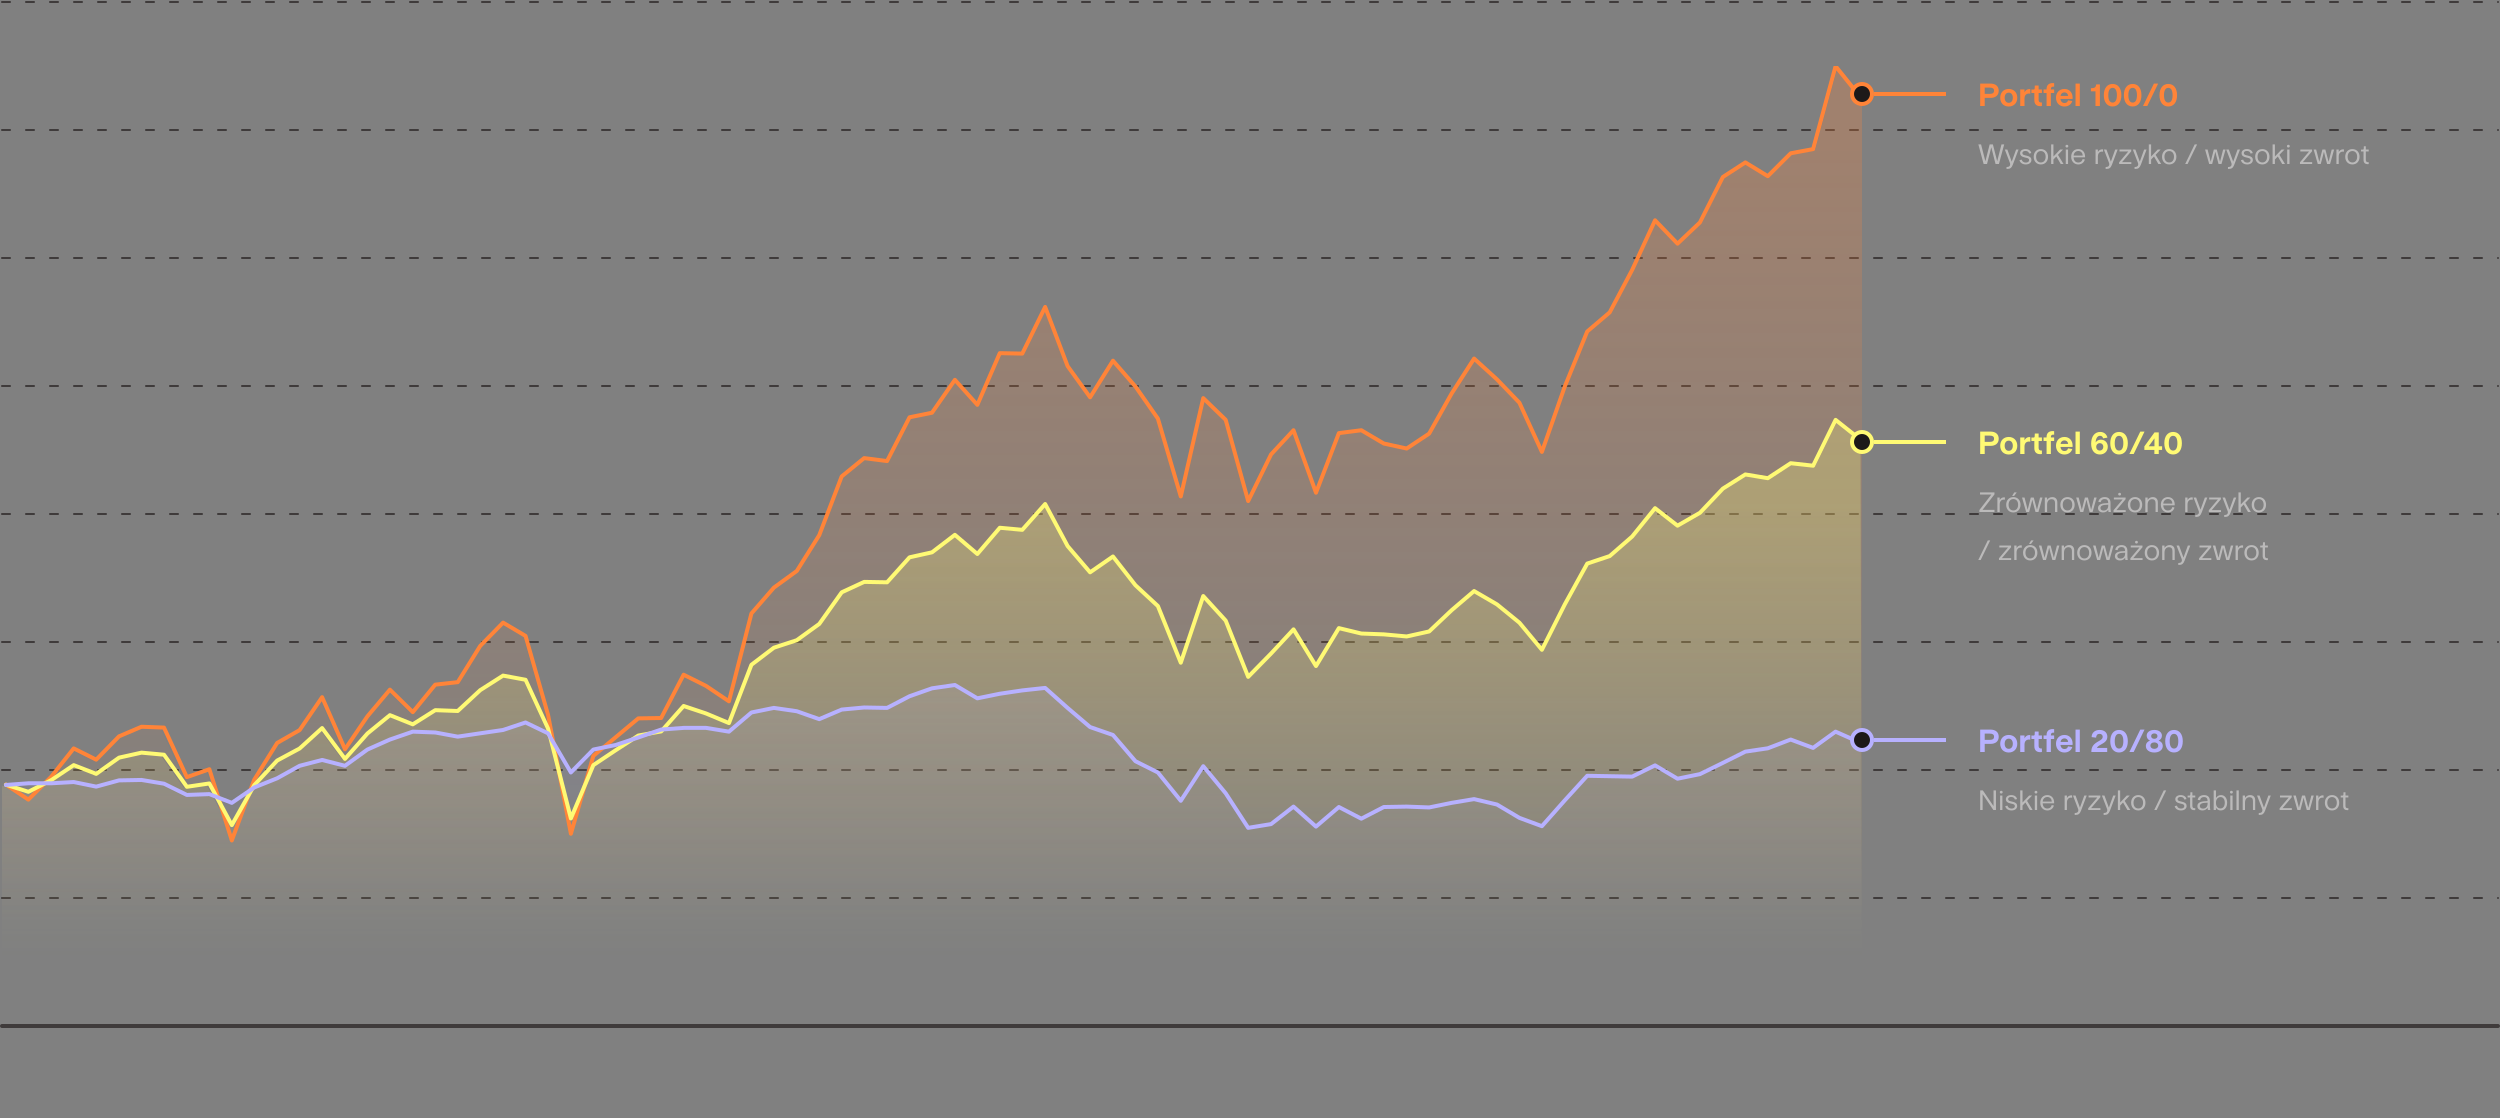 <svg width="1250" height="559" viewBox="0 0 1250 559" fill="none" xmlns="http://www.w3.org/2000/svg">
<rect x="0" y="0" width="1250" height="559" fill="#808080" stroke="none"/>
<path d="M1 1H1249" stroke="#3F3B3B" stroke-linecap="round" stroke-dasharray="4 8"/>
<path d="M1 65H1249" stroke="#3F3B3B" stroke-linecap="round" stroke-dasharray="4 8"/>
<path d="M1 129H1249" stroke="#3F3B3B" stroke-linecap="round" stroke-dasharray="4 8"/>
<path d="M1 193H1249" stroke="#3F3B3B" stroke-linecap="round" stroke-dasharray="4 8"/>
<path d="M1 257H1249" stroke="#3F3B3B" stroke-linecap="round" stroke-dasharray="4 8"/>
<path d="M1 321H1249" stroke="#3F3B3B" stroke-linecap="round" stroke-dasharray="4 8"/>
<path d="M1 385H1249" stroke="#3F3B3B" stroke-linecap="round" stroke-dasharray="4 8"/>
<path d="M1 449H1249" stroke="#3F3B3B" stroke-linecap="round" stroke-dasharray="4 8"/>
<path d="M1 513H1249" stroke="#3F3B3B" stroke-width="2" stroke-linecap="round"/>
<g clip-path="url(#clip0_2681_14869)">
<path d="M931 48.828V504.801H1C1 504.801 1.209 393.256 1 393.064L12.271 400.579L23.751 389.099L35.022 374.906L46.293 380.541L57.773 368.853L69.044 364.052L80.315 364.469L91.794 389.307L103.066 385.342L114.337 421.033L125.608 390.56L137.087 372.192L148.358 365.722L159.629 349.233L171.109 375.323L182.38 358.834L193.651 345.476L205.131 356.747L216.402 342.971L227.673 341.719L238.944 323.56L250.424 311.871L261.695 318.55L272.966 357.999L284.446 417.694L295.717 378.663L306.988 369.27L318.259 359.878L329.739 359.669L341.01 337.962L352.281 343.597L363.761 351.32L375.032 307.279L386.303 294.339L397.782 285.99L409.053 268.039L420.324 238.609L431.596 229.426L443.075 230.887L454.346 208.971L465.617 206.675L477.097 190.186L488.368 202.709L499.639 176.827L510.91 177.036L522.39 153.659L533.661 183.298L544.932 198.952L556.412 180.584L567.683 193.525L578.954 209.597L590.434 248.628L601.705 199.37L612.976 210.223L624.247 250.924L635.727 227.547L646.998 215.441L658.269 246.75L669.748 216.902L681.019 215.441L692.291 222.12L703.77 224.625L715.041 217.111L726.312 197.074L737.583 179.541L749.063 189.977L760.334 201.665L771.605 226.295L783.085 193.525L794.356 165.974L805.627 156.373L816.898 135.083L828.378 110.245L839.649 121.933L850.92 111.288L862.4 88.538L873.671 81.232L884.942 88.12L896.422 76.64L907.693 74.553L918.964 33.017L930.235 47.002" fill="url(#paint0_linear_2681_14869)"/>
<path d="M1 392.76L12.288 396.308L23.768 390.464L35.039 382.95L46.31 387.333L57.79 379.193L69.061 376.688L80.332 377.732L91.812 393.804L103.083 392.134L114.354 413.006L125.625 392.969L137.105 380.654L148.376 374.601L159.647 364.374L171.127 379.819L182.398 367.087L193.669 357.903L205.148 362.495L216.42 355.399L227.691 355.816L238.962 345.38L250.441 338.075L261.712 340.162L272.983 364.582L284.463 409.667L295.734 382.95L307.005 375.436L318.276 368.131L329.756 366.043L341.027 353.311L352.298 357.068L363.778 361.869L375.049 332.648L386.32 324.09L397.8 320.333L409.071 312.193L420.342 296.33L431.613 291.112L443.093 291.321L454.364 278.797L465.635 276.293L477.115 267.526L488.386 277.127L499.657 263.978L510.928 265.022L522.407 252.081L533.678 273.162L544.95 286.311L556.429 278.38L567.7 292.782L578.971 303.218L590.451 331.604L601.722 298.209L612.993 310.523L624.264 338.701L635.744 327.012L647.015 314.906L658.286 333.274L669.766 314.28L681.037 316.994L692.308 317.411L703.788 318.455L715.059 315.95L726.33 305.305L737.601 295.704L749.081 302.383L760.352 311.567L771.623 325.134L783.102 302.383L794.373 281.928L805.644 278.171L816.916 268.361L828.395 254.168L839.666 262.934L850.937 256.464L862.417 244.358L873.688 237.261L884.959 239.14L896.439 231.626L907.71 232.878L918.981 209.919L930.252 218.894L931 504.444H1V392.708" fill="url(#paint1_linear_2681_14869)"/>
<path d="M1 393.204L12.271 392.369H23.751L35.022 391.743L46.293 394.039L57.773 390.908L69.044 390.699L80.315 392.577L91.794 398.213L103.066 397.796L114.337 402.179L125.608 394.456L137.087 389.864L148.358 383.602L159.629 380.68L171.109 383.602L182.38 375.462L193.651 370.453L205.131 366.487L216.402 366.905L227.673 368.992L238.944 367.322L250.424 365.652L261.695 361.895L272.966 367.322L284.446 386.942L295.717 375.462L306.988 373.166L318.259 369.409L329.739 365.443L341.01 364.609H352.281L363.761 366.487L375.032 356.886L386.303 354.59L397.782 356.26L409.053 360.225L420.324 355.425L431.596 354.381L443.075 354.59L454.346 348.746L465.617 344.78L477.097 343.11L488.368 349.789L499.639 347.493L510.91 345.824L522.39 344.571L533.661 354.59L544.932 364.191L556.412 368.157L567.683 381.306L578.954 386.942L590.434 401.135L601.705 383.811L612.976 397.378L624.247 414.702L635.727 412.824L646.998 404.057L658.269 414.076L669.748 404.266L681.019 410.11L692.291 404.266L703.77 404.057L715.041 404.475L726.312 402.179L737.583 400.3L749.063 403.014L760.334 409.693L771.605 413.867L783.085 400.926L794.356 388.612L805.627 388.82L816.898 389.029L828.378 383.394L839.649 390.073L850.92 387.777L862.4 382.141L873.671 376.506L884.942 374.836L896.422 370.453L907.693 374.627L918.964 366.487L930.235 371.496L931 504.783H1V393.204Z" fill="url(#paint2_linear_2681_14869)"/>
<path d="M2.941 392.302L14.174 399.815L25.632 388.345L36.848 374.203L48.098 379.825L59.522 368.164L70.754 363.375L82.004 363.792L93.428 388.571L104.678 384.615L115.911 420.221L127.126 389.82L138.567 371.479L149.817 365.041L161.05 348.591L172.491 374.62L183.706 358.17L194.956 344.826L206.397 356.07L217.613 342.327L228.863 341.078L240.096 322.979L251.537 311.318L262.769 317.964L274.002 357.337L285.443 416.872L296.676 377.934L307.891 368.581L319.141 359.193L330.565 359.002L341.798 337.347L353.048 342.969L364.471 350.656L375.721 306.72L386.937 293.81L398.395 285.481L409.628 267.573L420.843 238.213L432.076 229.051L443.534 230.526L454.767 208.645L465.983 206.371L477.441 189.921L488.674 202.415L499.889 176.577L511.139 176.803L522.58 153.481L533.795 183.033L545.046 198.65L556.486 180.343L567.719 193.253L578.935 209.287L590.393 248.208L601.626 199.066L612.841 209.911L624.091 250.516L635.532 227.194L646.748 215.117L657.998 246.351L669.438 216.557L680.654 215.117L691.904 221.763L703.345 224.262L714.578 216.783L725.793 196.793L737.043 179.284L748.484 189.696L759.7 201.357L770.95 225.945L782.391 193.253L793.606 165.75L804.856 156.171L816.089 134.932L827.53 110.153L838.763 121.831L849.978 111.194L861.436 88.497L872.669 81.209L883.902 88.081L895.343 76.645L906.558 74.546L917.791 33.108L929.024 47.077" stroke="#FF8438" stroke-width="2" stroke-linecap="round" stroke-linejoin="round"/>
<path d="M2.959 392.354L14.191 395.894L25.632 390.063L36.865 382.567L48.098 386.94L59.539 378.819L70.772 376.32L82.004 377.361L93.445 393.395L104.678 391.729L115.911 412.552L127.144 392.562L138.584 380.276L149.817 374.238L161.05 364.035L172.491 379.444L183.724 366.742L194.957 357.58L206.397 362.161L217.63 355.081L228.863 355.497L240.096 345.086L251.537 337.798L262.769 339.88L274.002 364.243L285.443 409.22L296.676 382.567L307.909 375.071L319.141 367.783L330.582 365.701L341.815 352.999L353.048 356.747L364.489 361.536L375.721 332.384L386.954 323.847L398.395 320.099L409.628 311.978L420.861 296.152L432.093 290.947L443.534 291.155L454.767 278.661L466 276.163L477.441 267.417L488.674 276.995L499.906 263.877L511.139 264.918L522.58 252.008L533.813 273.039L545.046 286.157L556.486 278.245L567.719 292.613L578.952 303.024L590.393 331.343L601.626 298.026L612.858 310.312L624.091 338.423L635.532 326.762L646.765 314.685L657.998 333.009L669.438 314.06L680.671 316.767L691.904 317.183L703.345 318.225L714.578 315.726L725.811 305.106L737.043 295.528L748.484 302.191L759.717 311.353L770.95 324.888L782.391 302.191L793.623 281.785L804.856 278.037L816.089 268.25L827.53 254.09L838.763 262.836L849.995 256.381L861.436 244.304L872.669 237.224L883.902 239.098L895.343 231.602L906.575 232.851L917.808 209.946L929.041 218.9" stroke="#FFFA74" stroke-width="2" stroke-linecap="round" stroke-linejoin="round"/>
<path d="M2.959 392.475L14.174 391.642H25.632L36.848 391.018L48.098 393.308L59.522 390.185L70.754 389.976L82.004 391.851L93.428 397.473L104.678 397.056L115.911 401.429L127.126 393.725L138.567 389.144L149.817 382.897L161.05 379.982L172.491 382.897L183.706 374.776L194.956 369.778L206.397 365.822L217.613 366.238L228.863 368.321L240.096 366.655L251.537 364.989L262.769 361.241L274.002 366.655L285.443 386.228L296.676 374.776L307.891 372.485L319.141 368.737L330.582 364.781L341.798 363.948H353.048L364.471 365.822L375.721 356.244L386.937 353.953L398.395 355.619L409.628 359.575L420.843 354.786L432.076 353.745L443.534 353.953L454.767 348.123L465.983 344.166L477.441 342.5L488.674 349.164L499.889 346.873L511.139 345.207L522.58 343.958L533.795 353.953L545.046 363.532L556.486 367.488L567.719 380.606L578.935 386.228L590.393 400.388L601.626 383.105L612.841 396.64L624.091 413.923L635.532 412.049L646.747 403.303L657.998 413.298L669.438 403.511L680.654 409.342L691.904 403.511L703.345 403.303L714.578 403.72L725.811 401.429L737.043 399.555L748.484 402.262L759.7 408.925L770.95 413.09L782.391 400.18L793.606 387.894L804.856 388.102L816.089 388.311L827.53 382.688L838.763 389.352L849.978 387.061L861.436 381.439L872.669 375.817L883.902 374.151L895.343 369.778L906.558 373.943L917.791 365.822L929.024 370.819" stroke="#B7B1FF" stroke-width="2" stroke-linecap="round" stroke-linejoin="round"/>
</g>
<circle cx="931" cy="370" r="5" fill="#1D1919" stroke="#B7B1FF" stroke-width="2"/>
<path d="M937 370H973" stroke="#B7B1FF" stroke-width="2"/>
<path d="M990.085 376V364.796H995.237C997.764 364.796 999.362 366.08 999.362 368.364C999.362 370.662 997.764 371.946 995.237 371.946H992.354V376H990.085ZM992.354 369.948H994.666C996.293 369.948 997.021 369.506 997.021 368.364C997.021 367.222 996.293 366.794 994.666 366.794H992.354V369.948ZM1004.37 376.257C1001.83 376.257 1000.11 374.501 1000.11 371.875C1000.11 369.249 1001.83 367.479 1004.37 367.479C1006.91 367.479 1008.64 369.249 1008.64 371.875C1008.64 374.501 1006.91 376.257 1004.37 376.257ZM1004.37 374.416C1005.62 374.416 1006.41 373.417 1006.41 371.875C1006.41 370.319 1005.62 369.32 1004.37 369.32C1003.13 369.32 1002.33 370.319 1002.33 371.875C1002.33 373.417 1003.13 374.416 1004.37 374.416ZM1010.11 376V367.736H1012.25V369.192C1012.74 368.164 1013.55 367.522 1014.64 367.522C1014.81 367.522 1015 367.536 1015.14 367.565V369.834C1014.97 369.806 1014.74 369.777 1014.45 369.777C1013.25 369.777 1012.25 370.533 1012.25 372.289V376H1010.11ZM1020.11 376.086C1018.23 376.086 1017.17 375.058 1017.17 373.117V369.506H1015.7V367.779H1016.71C1017.16 367.779 1017.3 367.593 1017.33 367.165L1017.4 365.781H1019.31V367.736H1020.95V369.506H1019.31V372.988C1019.31 373.859 1019.77 374.259 1020.6 374.259C1020.72 374.259 1020.85 374.244 1020.95 374.216V376.014C1020.71 376.057 1020.41 376.086 1020.11 376.086ZM1023.29 367.436C1023.29 365.552 1024.42 364.539 1026.36 364.539C1026.59 364.539 1026.85 364.553 1027.07 364.582V366.351C1026.92 366.337 1026.77 366.323 1026.62 366.323C1025.85 366.323 1025.43 366.694 1025.43 367.55V367.736H1027.07V369.506H1025.43V376H1023.29V369.506H1021.78V367.736H1023.29V367.436ZM1032.22 376.257C1029.72 376.257 1028 374.459 1028 371.861C1028 369.263 1029.71 367.479 1032.22 367.479C1034.71 367.479 1036.3 369.249 1036.3 371.847L1036.28 372.475H1030.22C1030.35 373.745 1031.11 374.516 1032.25 374.516C1033.19 374.516 1033.83 374.016 1034.02 373.174L1036.13 373.517C1035.7 375.144 1034.18 376.257 1032.22 376.257ZM1034.08 370.976C1033.99 369.905 1033.28 369.192 1032.21 369.192C1031.12 369.192 1030.39 369.905 1030.28 370.976H1034.08ZM1037.77 376V364.796H1039.91V376H1037.77ZM1045.67 376C1045.67 373.36 1046.71 372.061 1049.22 370.662C1050.73 369.834 1051.36 369.335 1051.36 368.393C1051.36 367.508 1050.69 366.922 1049.76 366.922C1048.72 366.922 1048.06 367.636 1048.06 368.835L1045.81 368.55C1045.82 366.394 1047.41 364.967 1049.8 364.967C1052.16 364.967 1053.66 366.28 1053.66 368.364C1053.66 370.134 1052.62 371.176 1050.36 372.346C1049.28 372.903 1048.68 373.402 1048.45 373.973H1053.6V376H1045.67ZM1059.52 376.243C1056.81 376.243 1055.13 374.102 1055.13 370.605C1055.13 367.108 1056.81 364.967 1059.52 364.967C1062.24 364.967 1063.91 367.108 1063.91 370.605C1063.91 374.102 1062.24 376.243 1059.52 376.243ZM1059.52 374.287C1060.92 374.287 1061.67 372.988 1061.67 370.605C1061.67 368.221 1060.92 366.922 1059.52 366.922C1058.11 366.922 1057.37 368.221 1057.37 370.605C1057.37 372.988 1058.11 374.287 1059.52 374.287ZM1070.14 364.796H1072.26L1066.84 376H1064.7L1070.14 364.796ZM1077.15 376.257C1074.64 376.257 1072.93 374.93 1072.93 373.017C1072.93 371.69 1073.74 370.719 1075 370.319C1073.93 369.791 1073.34 368.906 1073.34 367.836C1073.34 366.123 1074.88 364.967 1077.15 364.967C1079.42 364.967 1080.96 366.123 1080.96 367.836C1080.96 368.906 1080.38 369.791 1079.31 370.319C1080.56 370.719 1081.38 371.69 1081.38 373.017C1081.38 374.93 1079.66 376.257 1077.15 376.257ZM1077.15 374.43C1078.34 374.43 1079.11 373.759 1079.11 372.789C1079.11 371.832 1078.34 371.204 1077.15 371.204C1075.97 371.204 1075.2 371.832 1075.2 372.789C1075.2 373.759 1075.97 374.43 1077.15 374.43ZM1077.15 369.406C1078.11 369.406 1078.74 368.849 1078.74 368.064C1078.74 367.265 1078.11 366.723 1077.15 366.723C1076.19 366.723 1075.57 367.265 1075.57 368.064C1075.57 368.849 1076.19 369.406 1077.15 369.406ZM1087.01 376.243C1084.3 376.243 1082.61 374.102 1082.61 370.605C1082.61 367.108 1084.3 364.967 1087.01 364.967C1089.72 364.967 1091.39 367.108 1091.39 370.605C1091.39 374.102 1089.72 376.243 1087.01 376.243ZM1087.01 374.287C1088.41 374.287 1089.15 372.988 1089.15 370.605C1089.15 368.221 1088.41 366.922 1087.01 366.922C1085.6 366.922 1084.85 368.221 1084.85 370.605C1084.85 372.988 1085.6 374.287 1087.01 374.287Z" fill="#B7B1FF"/>
<path d="M990.099 395.196H991.423L996.768 403.064V395.196H997.979V405H996.681L991.31 397.045V405H990.099V395.196ZM1000.05 405V397.769H1001.2V405H1000.05ZM1000.62 396.77C1000.21 396.77 999.913 396.52 999.913 396.095C999.913 395.646 1000.21 395.396 1000.62 395.396C1001.04 395.396 1001.32 395.646 1001.32 396.095C1001.32 396.52 1001.04 396.77 1000.62 396.77ZM1005.78 405.225C1004.12 405.225 1002.88 404.351 1002.62 403.064L1003.74 402.814C1003.92 403.701 1004.73 404.301 1005.78 404.301C1006.78 404.301 1007.44 403.801 1007.44 403.089C1007.44 402.502 1007.13 402.153 1006.13 401.928L1005.08 401.678C1003.65 401.366 1002.92 400.654 1002.92 399.63C1002.92 398.381 1003.99 397.544 1005.6 397.544C1007.19 397.544 1008.31 398.343 1008.51 399.567L1007.4 399.755C1007.28 398.943 1006.59 398.468 1005.59 398.468C1004.65 398.468 1004.07 398.893 1004.07 399.53C1004.07 400.079 1004.43 400.442 1005.29 400.629L1006.38 400.891C1007.91 401.228 1008.59 401.928 1008.59 403.002C1008.59 404.313 1007.46 405.225 1005.78 405.225ZM1010.11 395.196H1011.26V401.266L1014.57 397.769H1016.05L1013.51 400.417L1016.31 405H1014.9L1012.71 401.241L1011.26 402.764V405H1010.11V395.196ZM1017.41 405V397.769H1018.56V405H1017.41ZM1017.99 396.77C1017.58 396.77 1017.28 396.52 1017.28 396.095C1017.28 395.646 1017.58 395.396 1017.99 395.396C1018.4 395.396 1018.69 395.646 1018.69 396.095C1018.69 396.52 1018.4 396.77 1017.99 396.77ZM1023.69 405.225C1021.6 405.225 1020.13 403.639 1020.13 401.366C1020.13 399.118 1021.57 397.544 1023.66 397.544C1025.74 397.544 1027.07 399.055 1027.07 401.353L1027.06 401.653H1021.33C1021.4 403.264 1022.29 404.263 1023.69 404.263C1024.84 404.263 1025.61 403.626 1025.84 402.552L1026.94 402.715C1026.62 404.226 1025.35 405.225 1023.69 405.225ZM1025.87 400.791C1025.85 399.455 1024.99 398.493 1023.68 398.493C1022.37 398.493 1021.44 399.455 1021.34 400.791H1025.87ZM1032.32 405V397.769H1033.46V399.043C1033.91 398.181 1034.68 397.669 1035.64 397.669C1035.78 397.669 1035.94 397.682 1036.06 397.707V398.855C1035.89 398.831 1035.7 398.806 1035.49 398.806C1034.3 398.806 1033.46 399.68 1033.46 401.253V405H1032.32ZM1037.35 407.46V406.486H1037.65C1038.58 406.486 1039.18 406.037 1039.18 405.137C1039.18 404.813 1039.1 404.575 1038.95 404.201L1036.49 397.769H1037.77L1039.95 403.789H1039.98L1042.15 397.769H1043.36L1040.51 405.325C1039.92 406.898 1039.22 407.46 1037.79 407.46H1037.35ZM1044.11 404.138L1048.68 398.718H1044.29V397.769H1050.16V398.618L1045.57 404.051H1050.21V405H1044.11V404.138ZM1051.82 407.46V406.486H1052.12C1053.04 406.486 1053.64 406.037 1053.64 405.137C1053.64 404.813 1053.57 404.575 1053.42 404.201L1050.96 397.769H1052.23L1054.42 403.789H1054.44L1056.62 397.769H1057.83L1054.98 405.325C1054.38 406.898 1053.68 407.46 1052.26 407.46H1051.82ZM1058.94 395.196H1060.08V401.266L1063.39 397.769H1064.87L1062.33 400.417L1065.13 405H1063.72L1061.53 401.241L1060.08 402.764V405H1058.94V395.196ZM1069.15 405.225C1067.02 405.225 1065.56 403.676 1065.56 401.378C1065.56 399.093 1067.02 397.544 1069.15 397.544C1071.27 397.544 1072.73 399.093 1072.73 401.378C1072.73 403.676 1071.27 405.225 1069.15 405.225ZM1069.15 404.238C1070.59 404.238 1071.53 403.127 1071.53 401.378C1071.53 399.642 1070.59 398.531 1069.15 398.531C1067.7 398.531 1066.76 399.642 1066.76 401.378C1066.76 403.127 1067.7 404.238 1069.15 404.238ZM1081.89 395.196H1083.09L1078.33 405H1077.13L1081.89 395.196ZM1090.5 405.225C1088.84 405.225 1087.6 404.351 1087.34 403.064L1088.47 402.814C1088.64 403.701 1089.45 404.301 1090.5 404.301C1091.5 404.301 1092.16 403.801 1092.16 403.089C1092.16 402.502 1091.85 402.153 1090.85 401.928L1089.8 401.678C1088.38 401.366 1087.64 400.654 1087.64 399.63C1087.64 398.381 1088.72 397.544 1090.33 397.544C1091.91 397.544 1093.04 398.343 1093.24 399.567L1092.12 399.755C1092 398.943 1091.31 398.468 1090.31 398.468C1089.38 398.468 1088.79 398.893 1088.79 399.53C1088.79 400.079 1089.15 400.442 1090.01 400.629L1091.1 400.891C1092.64 401.228 1093.31 401.928 1093.31 403.002C1093.31 404.313 1092.19 405.225 1090.5 405.225ZM1097.07 405.087C1095.84 405.087 1095.05 404.363 1095.05 402.989V398.718H1093.8V397.794H1094.68C1095.01 397.794 1095.13 397.657 1095.16 397.332L1095.19 396.145H1096.19V397.769H1097.63V398.718H1096.19V402.952C1096.19 403.739 1096.59 404.101 1097.28 404.101C1097.39 404.101 1097.52 404.088 1097.63 404.063V405.025C1097.49 405.062 1097.27 405.087 1097.07 405.087ZM1101.23 405.225C1099.7 405.225 1098.69 404.351 1098.69 403.064C1098.69 402.14 1099.15 401.441 1100.2 401.029C1101.03 400.704 1102.26 400.566 1103.8 400.529C1103.8 399.168 1103.2 398.518 1102.01 398.518C1100.9 398.518 1100.19 399.093 1100.03 400.104L1098.85 399.917C1099.14 398.406 1100.31 397.544 1102.05 397.544C1103.92 397.544 1104.95 398.593 1104.95 400.479V403.014C1104.95 403.539 1105.01 404.338 1105.14 405H1103.94C1103.89 404.75 1103.85 404.488 1103.8 403.876C1103.31 404.7 1102.4 405.225 1101.23 405.225ZM1101.5 404.301C1102.87 404.301 1103.8 403.339 1103.8 401.803V401.341C1102.5 401.378 1101.53 401.441 1100.9 401.703C1100.23 401.978 1099.9 402.44 1099.9 403.027C1099.9 403.801 1100.51 404.301 1101.5 404.301ZM1110.39 405.225C1109.33 405.225 1108.48 404.738 1107.97 403.851V405H1106.84V395.196H1107.99V398.98C1108.55 398.069 1109.46 397.544 1110.53 397.544C1112.35 397.544 1113.57 399.08 1113.57 401.353C1113.57 403.676 1112.3 405.225 1110.39 405.225ZM1110.23 404.238C1111.54 404.238 1112.39 403.127 1112.39 401.366C1112.39 399.617 1111.56 398.531 1110.29 398.531C1108.99 398.531 1107.99 399.617 1107.99 401.141V401.616C1107.99 403.177 1108.93 404.238 1110.23 404.238ZM1115.14 405V397.769H1116.29V405H1115.14ZM1115.71 396.77C1115.3 396.77 1115 396.52 1115 396.095C1115 395.646 1115.3 395.396 1115.71 395.396C1116.13 395.396 1116.41 395.646 1116.41 396.095C1116.41 396.52 1116.13 396.77 1115.71 396.77ZM1118.24 405V395.196H1119.39V405H1118.24ZM1126.47 400.492C1126.47 399.255 1125.86 398.593 1124.74 398.593C1123.36 398.593 1122.5 399.642 1122.5 401.341V405H1121.35V397.769H1122.5V398.968C1123.05 398.069 1123.96 397.544 1125.09 397.544C1126.67 397.544 1127.6 398.518 1127.6 400.179V405H1126.47V400.492ZM1129.38 407.46V406.486H1129.68C1130.6 406.486 1131.2 406.037 1131.2 405.137C1131.2 404.813 1131.13 404.575 1130.98 404.201L1128.52 397.769H1129.79L1131.98 403.789H1132L1134.18 397.769H1135.39L1132.54 405.325C1131.94 406.898 1131.24 407.46 1129.82 407.46H1129.38ZM1139.81 404.138L1144.39 398.718H1139.99V397.769H1145.86V398.618L1141.28 404.051H1145.91V405H1139.81V404.138ZM1148.71 405L1146.66 397.769H1147.91L1148.66 400.679C1148.98 401.915 1149.16 402.627 1149.46 403.864H1149.48C1149.78 402.64 1149.96 401.915 1150.28 400.679L1151.03 397.769H1152.51L1153.28 400.679C1153.62 401.915 1153.8 402.627 1154.12 403.864H1154.14C1154.44 402.64 1154.62 401.915 1154.94 400.679L1155.68 397.769H1156.89L1154.85 405H1153.39L1152.36 401.153C1152.12 400.254 1152.02 399.78 1151.81 398.893H1151.78C1151.57 399.767 1151.46 400.267 1151.22 401.153L1150.2 405H1148.71ZM1158.04 405V397.769H1159.19V399.043C1159.64 398.181 1160.4 397.669 1161.36 397.669C1161.5 397.669 1161.66 397.682 1161.79 397.707V398.855C1161.61 398.831 1161.43 398.806 1161.21 398.806C1160.03 398.806 1159.19 399.68 1159.19 401.253V405H1158.04ZM1166.02 405.225C1163.9 405.225 1162.44 403.676 1162.44 401.378C1162.44 399.093 1163.9 397.544 1166.02 397.544C1168.15 397.544 1169.61 399.093 1169.61 401.378C1169.61 403.676 1168.15 405.225 1166.02 405.225ZM1166.02 404.238C1167.47 404.238 1168.41 403.127 1168.41 401.378C1168.41 399.642 1167.47 398.531 1166.02 398.531C1164.58 398.531 1163.64 399.642 1163.64 401.378C1163.64 403.127 1164.58 404.238 1166.02 404.238ZM1173.62 405.087C1172.39 405.087 1171.59 404.363 1171.59 402.989V398.718H1170.35V397.794H1171.23C1171.56 397.794 1171.68 397.657 1171.71 397.332L1171.74 396.145H1172.74V397.769H1174.18V398.718H1172.74V402.952C1172.74 403.739 1173.14 404.101 1173.83 404.101C1173.94 404.101 1174.07 404.088 1174.18 404.063V405.025C1174.04 405.062 1173.82 405.087 1173.62 405.087Z" fill="#BBBABA"/>
<circle cx="931" cy="221" r="5" fill="#1D1919" stroke="#FFFA74" stroke-width="2"/>
<path d="M937 221H973" stroke="#FFFA74" stroke-width="2"/>
<path d="M990.085 227V215.796H995.237C997.764 215.796 999.362 217.08 999.362 219.364C999.362 221.662 997.764 222.946 995.237 222.946H992.354V227H990.085ZM992.354 220.948H994.666C996.293 220.948 997.021 220.506 997.021 219.364C997.021 218.222 996.293 217.794 994.666 217.794H992.354V220.948ZM1004.37 227.257C1001.83 227.257 1000.11 225.501 1000.11 222.875C1000.11 220.249 1001.83 218.479 1004.37 218.479C1006.91 218.479 1008.64 220.249 1008.64 222.875C1008.64 225.501 1006.91 227.257 1004.37 227.257ZM1004.37 225.416C1005.62 225.416 1006.41 224.417 1006.41 222.875C1006.41 221.319 1005.62 220.32 1004.37 220.32C1003.13 220.32 1002.33 221.319 1002.33 222.875C1002.33 224.417 1003.13 225.416 1004.37 225.416ZM1010.11 227V218.736H1012.25V220.192C1012.74 219.164 1013.55 218.522 1014.64 218.522C1014.81 218.522 1015 218.536 1015.14 218.565V220.834C1014.97 220.806 1014.74 220.777 1014.45 220.777C1013.25 220.777 1012.25 221.533 1012.25 223.289V227H1010.11ZM1020.11 227.086C1018.23 227.086 1017.17 226.058 1017.17 224.117V220.506H1015.7V218.779H1016.71C1017.16 218.779 1017.3 218.593 1017.33 218.165L1017.4 216.781H1019.31V218.736H1020.95V220.506H1019.31V223.988C1019.31 224.859 1019.77 225.259 1020.6 225.259C1020.72 225.259 1020.85 225.244 1020.95 225.216V227.014C1020.71 227.057 1020.41 227.086 1020.11 227.086ZM1023.29 218.436C1023.29 216.552 1024.42 215.539 1026.36 215.539C1026.59 215.539 1026.85 215.553 1027.07 215.582V217.351C1026.92 217.337 1026.77 217.323 1026.62 217.323C1025.85 217.323 1025.43 217.694 1025.43 218.55V218.736H1027.07V220.506H1025.43V227H1023.29V220.506H1021.78V218.736H1023.29V218.436ZM1032.22 227.257C1029.72 227.257 1028 225.459 1028 222.861C1028 220.263 1029.71 218.479 1032.22 218.479C1034.71 218.479 1036.3 220.249 1036.3 222.847L1036.28 223.475H1030.22C1030.35 224.745 1031.11 225.516 1032.25 225.516C1033.19 225.516 1033.83 225.016 1034.02 224.174L1036.13 224.517C1035.7 226.144 1034.18 227.257 1032.22 227.257ZM1034.08 221.976C1033.99 220.905 1033.28 220.192 1032.21 220.192C1031.12 220.192 1030.39 220.905 1030.28 221.976H1034.08ZM1037.77 227V215.796H1039.91V227H1037.77ZM1049.93 227.243C1047.29 227.243 1045.57 225.23 1045.57 221.819C1045.57 218.251 1047.34 215.967 1050.08 215.967C1051.96 215.967 1053.29 217.066 1053.72 218.807L1051.56 219.178C1051.35 218.365 1050.82 217.894 1050.02 217.894C1048.73 217.894 1047.91 219.164 1047.82 221.191V221.234C1048.36 220.335 1049.33 219.835 1050.45 219.835C1052.46 219.835 1053.89 221.291 1053.89 223.375C1053.89 225.63 1052.25 227.243 1049.93 227.243ZM1049.88 225.287C1050.9 225.287 1051.66 224.517 1051.66 223.403C1051.66 222.304 1050.92 221.562 1049.89 221.562C1048.86 221.562 1048.09 222.333 1048.09 223.417C1048.09 224.517 1048.85 225.287 1049.88 225.287ZM1059.52 227.243C1056.81 227.243 1055.13 225.102 1055.13 221.605C1055.13 218.108 1056.81 215.967 1059.52 215.967C1062.24 215.967 1063.91 218.108 1063.91 221.605C1063.91 225.102 1062.24 227.243 1059.52 227.243ZM1059.52 225.287C1060.92 225.287 1061.67 223.988 1061.67 221.605C1061.67 219.221 1060.92 217.922 1059.52 217.922C1058.11 217.922 1057.37 219.221 1057.37 221.605C1057.37 223.988 1058.11 225.287 1059.52 225.287ZM1070.14 215.796H1072.26L1066.84 227H1064.7L1070.14 215.796ZM1072.18 224.973V223.189L1077.24 216.21H1079.38V223.118H1081.04V224.973H1079.38V227H1077.19V224.973H1072.18ZM1074.39 223.118H1077.23V219.164L1074.39 223.118ZM1086.56 227.243C1083.84 227.243 1082.16 225.102 1082.16 221.605C1082.16 218.108 1083.84 215.967 1086.56 215.967C1089.27 215.967 1090.94 218.108 1090.94 221.605C1090.94 225.102 1089.27 227.243 1086.56 227.243ZM1086.56 225.287C1087.95 225.287 1088.7 223.988 1088.7 221.605C1088.7 219.221 1087.95 217.922 1086.56 217.922C1085.14 217.922 1084.4 219.221 1084.4 221.605C1084.4 223.988 1085.14 225.287 1086.56 225.287Z" fill="#FFFA74"/>
<path d="M989.699 255.001L995.669 247.283H990.012V246.196H997.23V247.208L991.273 254.926H997.243V256H989.699V255.001ZM998.697 256V248.769H999.846V250.043C1000.3 249.181 1001.06 248.669 1002.02 248.669C1002.16 248.669 1002.32 248.682 1002.44 248.707V249.855C1002.27 249.831 1002.08 249.806 1001.87 249.806C1000.68 249.806 999.846 250.68 999.846 252.253V256H998.697ZM1006.68 256.225C1004.56 256.225 1003.09 254.676 1003.09 252.378C1003.09 250.093 1004.56 248.544 1006.68 248.544C1008.8 248.544 1010.26 250.093 1010.26 252.378C1010.26 254.676 1008.8 256.225 1006.68 256.225ZM1006.68 255.238C1008.13 255.238 1009.06 254.127 1009.06 252.378C1009.06 250.642 1008.13 249.531 1006.68 249.531C1005.23 249.531 1004.29 250.642 1004.29 252.378C1004.29 254.127 1005.23 255.238 1006.68 255.238ZM1006.05 247.982L1007.13 246.196H1008.38L1007.05 247.982H1006.05ZM1013.07 256L1011.02 248.769H1012.27L1013.02 251.679C1013.35 252.915 1013.52 253.627 1013.82 254.864H1013.84C1014.14 253.64 1014.32 252.915 1014.64 251.679L1015.39 248.769H1016.87L1017.64 251.679C1017.98 252.915 1018.17 253.627 1018.48 254.864H1018.5C1018.8 253.64 1018.98 252.915 1019.3 251.679L1020.04 248.769H1021.25L1019.22 256H1017.75L1016.72 252.153C1016.48 251.254 1016.38 250.78 1016.17 249.893H1016.14C1015.93 250.767 1015.82 251.267 1015.58 252.153L1014.56 256H1013.07ZM1027.52 251.492C1027.52 250.255 1026.91 249.593 1025.8 249.593C1024.41 249.593 1023.55 250.642 1023.55 252.341V256H1022.4V248.769H1023.55V249.968C1024.1 249.069 1025.01 248.544 1026.15 248.544C1027.72 248.544 1028.66 249.518 1028.66 251.179V256H1027.52V251.492ZM1033.75 256.225C1031.63 256.225 1030.17 254.676 1030.17 252.378C1030.17 250.093 1031.63 248.544 1033.75 248.544C1035.87 248.544 1037.33 250.093 1037.33 252.378C1037.33 254.676 1035.87 256.225 1033.75 256.225ZM1033.75 255.238C1035.2 255.238 1036.13 254.127 1036.13 252.378C1036.13 250.642 1035.2 249.531 1033.75 249.531C1032.3 249.531 1031.36 250.642 1031.36 252.378C1031.36 254.127 1032.3 255.238 1033.75 255.238ZM1040.14 256L1038.09 248.769H1039.34L1040.09 251.679C1040.42 252.915 1040.59 253.627 1040.89 254.864H1040.92C1041.22 253.64 1041.39 252.915 1041.71 251.679L1042.46 248.769H1043.94L1044.71 251.679C1045.05 252.915 1045.24 253.627 1045.55 254.864H1045.57C1045.87 253.64 1046.05 252.915 1046.37 251.679L1047.11 248.769H1048.32L1046.29 256H1044.82L1043.79 252.153C1043.55 251.254 1043.45 250.78 1043.24 249.893H1043.21C1043 250.767 1042.89 251.267 1042.65 252.153L1041.63 256H1040.14ZM1051.54 256.225C1050.02 256.225 1049.01 255.351 1049.01 254.064C1049.01 253.14 1049.47 252.441 1050.52 252.029C1051.34 251.704 1052.58 251.566 1054.12 251.529C1054.12 250.168 1053.52 249.518 1052.33 249.518C1051.22 249.518 1050.51 250.093 1050.34 251.104L1049.17 250.917C1049.46 249.406 1050.63 248.544 1052.37 248.544C1054.24 248.544 1055.26 249.593 1055.26 251.479V254.014C1055.26 254.539 1055.33 255.338 1055.45 256H1054.25C1054.2 255.75 1054.17 255.488 1054.12 254.876C1053.63 255.7 1052.72 256.225 1051.54 256.225ZM1051.82 255.301C1053.19 255.301 1054.12 254.339 1054.12 252.803V252.341C1052.82 252.378 1051.84 252.441 1051.22 252.703C1050.54 252.978 1050.22 253.44 1050.22 254.027C1050.22 254.801 1050.83 255.301 1051.82 255.301ZM1056.76 255.138L1061.33 249.718H1056.93V248.769H1062.8V249.618L1058.22 255.051H1062.85V256H1056.76V255.138ZM1059.81 247.77C1059.39 247.77 1059.09 247.52 1059.09 247.095C1059.09 246.646 1059.39 246.396 1059.81 246.396C1060.22 246.396 1060.5 246.646 1060.5 247.095C1060.5 247.52 1060.22 247.77 1059.81 247.77ZM1067.52 256.225C1065.4 256.225 1063.93 254.676 1063.93 252.378C1063.93 250.093 1065.4 248.544 1067.52 248.544C1069.64 248.544 1071.1 250.093 1071.1 252.378C1071.1 254.676 1069.64 256.225 1067.52 256.225ZM1067.52 255.238C1068.97 255.238 1069.9 254.127 1069.9 252.378C1069.9 250.642 1068.97 249.531 1067.52 249.531C1066.07 249.531 1065.13 250.642 1065.13 252.378C1065.13 254.127 1066.07 255.238 1067.52 255.238ZM1077.78 251.492C1077.78 250.255 1077.17 249.593 1076.06 249.593C1074.67 249.593 1073.81 250.642 1073.81 252.341V256H1072.66V248.769H1073.81V249.968C1074.36 249.069 1075.27 248.544 1076.41 248.544C1077.98 248.544 1078.92 249.518 1078.92 251.179V256H1077.78V251.492ZM1083.98 256.225C1081.9 256.225 1080.42 254.639 1080.42 252.366C1080.42 250.118 1081.86 248.544 1083.96 248.544C1086.03 248.544 1087.37 250.055 1087.37 252.353L1087.35 252.653H1081.62C1081.7 254.264 1082.58 255.263 1083.98 255.263C1085.13 255.263 1085.91 254.626 1086.13 253.552L1087.23 253.715C1086.92 255.226 1085.64 256.225 1083.98 256.225ZM1086.17 251.791C1086.14 250.455 1085.28 249.493 1083.97 249.493C1082.66 249.493 1081.73 250.455 1081.63 251.791H1086.17ZM1092.61 256V248.769H1093.76V250.043C1094.21 249.181 1094.97 248.669 1095.93 248.669C1096.07 248.669 1096.23 248.682 1096.36 248.707V249.855C1096.18 249.831 1095.99 249.806 1095.78 249.806C1094.59 249.806 1093.76 250.68 1093.76 252.253V256H1092.61ZM1097.65 258.46V257.486H1097.95C1098.87 257.486 1099.47 257.037 1099.47 256.137C1099.47 255.813 1099.4 255.575 1099.25 255.201L1096.79 248.769H1098.06L1100.25 254.789H1100.27L1102.44 248.769H1103.66L1100.81 256.325C1100.21 257.898 1099.51 258.46 1098.09 258.46H1097.65ZM1104.4 255.138L1108.98 249.718H1104.58V248.769H1110.45V249.618L1105.87 255.051H1110.5V256H1104.4V255.138ZM1112.11 258.46V257.486H1112.41C1113.34 257.486 1113.94 257.037 1113.94 256.137C1113.94 255.813 1113.86 255.575 1113.71 255.201L1111.25 248.769H1112.52L1114.71 254.789H1114.74L1116.91 248.769H1118.12L1115.27 256.325C1114.67 257.898 1113.97 258.46 1112.55 258.46H1112.11ZM1119.23 246.196H1120.38V252.266L1123.69 248.769H1125.16L1122.63 251.417L1125.42 256H1124.01L1121.83 252.241L1120.38 253.764V256H1119.23V246.196ZM1129.44 256.225C1127.32 256.225 1125.85 254.676 1125.85 252.378C1125.85 250.093 1127.32 248.544 1129.44 248.544C1131.56 248.544 1133.02 250.093 1133.02 252.378C1133.02 254.676 1131.56 256.225 1129.44 256.225ZM1129.44 255.238C1130.89 255.238 1131.82 254.127 1131.82 252.378C1131.82 250.642 1130.89 249.531 1129.44 249.531C1127.99 249.531 1127.05 250.642 1127.05 252.378C1127.05 254.127 1127.99 255.238 1129.44 255.238ZM993.896 270.196H995.095L990.336 280H989.137L993.896 270.196ZM999.487 279.138L1004.06 273.718H999.661V272.769H1005.53V273.618L1000.95 279.051H1005.58V280H999.487V279.138ZM1007.13 280V272.769H1008.28V274.043C1008.73 273.181 1009.49 272.669 1010.45 272.669C1010.59 272.669 1010.75 272.682 1010.88 272.707V273.855C1010.7 273.831 1010.52 273.806 1010.3 273.806C1009.12 273.806 1008.28 274.68 1008.28 276.253V280H1007.13ZM1015.11 280.225C1012.99 280.225 1011.53 278.676 1011.53 276.378C1011.53 274.093 1012.99 272.544 1015.11 272.544C1017.24 272.544 1018.7 274.093 1018.7 276.378C1018.7 278.676 1017.24 280.225 1015.11 280.225ZM1015.11 279.238C1016.56 279.238 1017.5 278.127 1017.5 276.378C1017.5 274.642 1016.56 273.531 1015.11 273.531C1013.67 273.531 1012.73 274.642 1012.73 276.378C1012.73 278.127 1013.67 279.238 1015.11 279.238ZM1014.49 271.982L1015.56 270.196H1016.81L1015.49 271.982H1014.49ZM1021.51 280L1019.46 272.769H1020.71L1021.46 275.679C1021.78 276.915 1021.96 277.627 1022.26 278.864H1022.28C1022.58 277.64 1022.76 276.915 1023.08 275.679L1023.83 272.769H1025.3L1026.08 275.679C1026.41 276.915 1026.6 277.627 1026.91 278.864H1026.94C1027.24 277.64 1027.41 276.915 1027.74 275.679L1028.47 272.769H1029.69L1027.65 280H1026.19L1025.15 276.153C1024.92 275.254 1024.82 274.78 1024.6 273.893H1024.58C1024.37 274.767 1024.25 275.267 1024.02 276.153L1022.99 280H1021.51ZM1035.96 275.492C1035.96 274.255 1035.35 273.593 1034.24 273.593C1032.85 273.593 1031.99 274.642 1031.99 276.341V280H1030.84V272.769H1031.99V273.968C1032.54 273.069 1033.45 272.544 1034.59 272.544C1036.16 272.544 1037.1 273.518 1037.1 275.179V280H1035.96V275.492ZM1042.18 280.225C1040.06 280.225 1038.6 278.676 1038.6 276.378C1038.6 274.093 1040.06 272.544 1042.18 272.544C1044.31 272.544 1045.77 274.093 1045.77 276.378C1045.77 278.676 1044.31 280.225 1042.18 280.225ZM1042.18 279.238C1043.63 279.238 1044.57 278.127 1044.57 276.378C1044.57 274.642 1043.63 273.531 1042.18 273.531C1040.74 273.531 1039.8 274.642 1039.8 276.378C1039.8 278.127 1040.74 279.238 1042.18 279.238ZM1048.58 280L1046.53 272.769H1047.78L1048.53 275.679C1048.85 276.915 1049.03 277.627 1049.33 278.864H1049.35C1049.65 277.64 1049.83 276.915 1050.15 275.679L1050.9 272.769H1052.37L1053.15 275.679C1053.48 276.915 1053.67 277.627 1053.98 278.864H1054.01C1054.31 277.64 1054.48 276.915 1054.81 275.679L1055.55 272.769H1056.76L1054.72 280H1053.26L1052.22 276.153C1051.99 275.254 1051.89 274.78 1051.67 273.893H1051.65C1051.44 274.767 1051.32 275.267 1051.09 276.153L1050.06 280H1048.58ZM1059.98 280.225C1058.45 280.225 1057.44 279.351 1057.44 278.064C1057.44 277.14 1057.9 276.441 1058.95 276.029C1059.78 275.704 1061.01 275.566 1062.55 275.529C1062.55 274.168 1061.95 273.518 1060.76 273.518C1059.65 273.518 1058.94 274.093 1058.78 275.104L1057.61 274.917C1057.89 273.406 1059.07 272.544 1060.8 272.544C1062.68 272.544 1063.7 273.593 1063.7 275.479V278.014C1063.7 278.539 1063.76 279.338 1063.89 280H1062.69C1062.64 279.75 1062.6 279.488 1062.55 278.876C1062.06 279.7 1061.15 280.225 1059.98 280.225ZM1060.25 279.301C1061.63 279.301 1062.55 278.339 1062.55 276.803V276.341C1061.25 276.378 1060.28 276.441 1059.65 276.703C1058.98 276.978 1058.65 277.44 1058.65 278.027C1058.65 278.801 1059.27 279.301 1060.25 279.301ZM1065.19 279.138L1069.76 273.718H1065.37V272.769H1071.24V273.618L1066.65 279.051H1071.29V280H1065.19V279.138ZM1068.24 271.77C1067.83 271.77 1067.53 271.52 1067.53 271.095C1067.53 270.646 1067.83 270.396 1068.24 270.396C1068.65 270.396 1068.94 270.646 1068.94 271.095C1068.94 271.52 1068.65 271.77 1068.24 271.77ZM1075.95 280.225C1073.83 280.225 1072.37 278.676 1072.37 276.378C1072.37 274.093 1073.83 272.544 1075.95 272.544C1078.08 272.544 1079.54 274.093 1079.54 276.378C1079.54 278.676 1078.08 280.225 1075.95 280.225ZM1075.95 279.238C1077.4 279.238 1078.34 278.127 1078.34 276.378C1078.34 274.642 1077.4 273.531 1075.95 273.531C1074.51 273.531 1073.57 274.642 1073.57 276.378C1073.57 278.127 1074.51 279.238 1075.95 279.238ZM1086.22 275.492C1086.22 274.255 1085.61 273.593 1084.49 273.593C1083.11 273.593 1082.25 274.642 1082.25 276.341V280H1081.1V272.769H1082.25V273.968C1082.8 273.069 1083.71 272.544 1084.84 272.544C1086.42 272.544 1087.35 273.518 1087.35 275.179V280H1086.22V275.492ZM1089.13 282.46V281.486H1089.43C1090.35 281.486 1090.95 281.037 1090.95 280.137C1090.95 279.813 1090.88 279.575 1090.73 279.201L1088.27 272.769H1089.54L1091.73 278.789H1091.75L1093.93 272.769H1095.14L1092.29 280.325C1091.69 281.898 1090.99 282.46 1089.57 282.46H1089.13ZM1099.56 279.138L1104.14 273.718H1099.74V272.769H1105.61V273.618L1101.03 279.051H1105.66V280H1099.56V279.138ZM1108.46 280L1106.41 272.769H1107.66L1108.41 275.679C1108.73 276.915 1108.91 277.627 1109.21 278.864H1109.23C1109.53 277.64 1109.71 276.915 1110.03 275.679L1110.78 272.769H1112.26L1113.03 275.679C1113.37 276.915 1113.55 277.627 1113.87 278.864H1113.89C1114.19 277.64 1114.37 276.915 1114.69 275.679L1115.43 272.769H1116.64L1114.6 280H1113.14L1112.11 276.153C1111.87 275.254 1111.77 274.78 1111.56 273.893H1111.53C1111.32 274.767 1111.21 275.267 1110.97 276.153L1109.95 280H1108.46ZM1117.79 280V272.769H1118.94V274.043C1119.39 273.181 1120.15 272.669 1121.11 272.669C1121.25 272.669 1121.41 272.682 1121.54 272.707V273.855C1121.36 273.831 1121.18 273.806 1120.96 273.806C1119.78 273.806 1118.94 274.68 1118.94 276.253V280H1117.79ZM1125.77 280.225C1123.65 280.225 1122.19 278.676 1122.19 276.378C1122.19 274.093 1123.65 272.544 1125.77 272.544C1127.9 272.544 1129.36 274.093 1129.36 276.378C1129.36 278.676 1127.9 280.225 1125.77 280.225ZM1125.77 279.238C1127.22 279.238 1128.16 278.127 1128.16 276.378C1128.16 274.642 1127.22 273.531 1125.77 273.531C1124.33 273.531 1123.39 274.642 1123.39 276.378C1123.39 278.127 1124.33 279.238 1125.77 279.238ZM1133.37 280.087C1132.14 280.087 1131.34 279.363 1131.34 277.989V273.718H1130.1V272.794H1130.98C1131.31 272.794 1131.43 272.657 1131.46 272.332L1131.49 271.145H1132.49V272.769H1133.93V273.718H1132.49V277.952C1132.49 278.739 1132.89 279.101 1133.58 279.101C1133.69 279.101 1133.82 279.088 1133.93 279.063V280.025C1133.79 280.062 1133.57 280.087 1133.37 280.087Z" fill="#BBBABA"/>
<circle cx="931" cy="47" r="5" fill="#1D1919" stroke="#FF8438" stroke-width="2"/>
<path d="M937 47H973" stroke="#FF8438" stroke-width="2"/>
<path d="M990.085 53V41.796H995.237C997.764 41.796 999.362 43.08 999.362 45.364C999.362 47.662 997.764 48.947 995.237 48.947H992.354V53H990.085ZM992.354 46.948H994.666C996.293 46.948 997.021 46.506 997.021 45.364C997.021 44.222 996.293 43.794 994.666 43.794H992.354V46.948ZM1004.37 53.257C1001.83 53.257 1000.11 51.501 1000.11 48.875C1000.11 46.249 1001.83 44.479 1004.37 44.479C1006.91 44.479 1008.64 46.249 1008.64 48.875C1008.64 51.501 1006.91 53.257 1004.37 53.257ZM1004.37 51.416C1005.62 51.416 1006.41 50.417 1006.41 48.875C1006.41 47.319 1005.62 46.32 1004.37 46.32C1003.13 46.32 1002.33 47.319 1002.33 48.875C1002.33 50.417 1003.13 51.416 1004.37 51.416ZM1010.11 53V44.736H1012.25V46.192C1012.74 45.164 1013.55 44.522 1014.64 44.522C1014.81 44.522 1015 44.536 1015.14 44.565V46.834C1014.97 46.806 1014.74 46.777 1014.45 46.777C1013.25 46.777 1012.25 47.533 1012.25 49.289V53H1010.11ZM1020.11 53.086C1018.23 53.086 1017.17 52.058 1017.17 50.117V46.506H1015.7V44.779H1016.71C1017.16 44.779 1017.3 44.593 1017.33 44.165L1017.4 42.781H1019.31V44.736H1020.95V46.506H1019.31V49.988C1019.31 50.859 1019.77 51.259 1020.6 51.259C1020.72 51.259 1020.85 51.244 1020.95 51.216V53.014C1020.71 53.057 1020.41 53.086 1020.11 53.086ZM1023.29 44.436C1023.29 42.552 1024.42 41.539 1026.36 41.539C1026.59 41.539 1026.85 41.553 1027.07 41.582V43.352C1026.92 43.337 1026.77 43.323 1026.62 43.323C1025.85 43.323 1025.43 43.694 1025.43 44.55V44.736H1027.07V46.506H1025.43V53H1023.29V46.506H1021.78V44.736H1023.29V44.436ZM1032.22 53.257C1029.72 53.257 1028 51.459 1028 48.861C1028 46.263 1029.71 44.479 1032.22 44.479C1034.71 44.479 1036.3 46.249 1036.3 48.847L1036.28 49.475H1030.22C1030.35 50.745 1031.11 51.516 1032.25 51.516C1033.19 51.516 1033.83 51.016 1034.02 50.174L1036.13 50.517C1035.7 52.144 1034.18 53.257 1032.22 53.257ZM1034.08 47.976C1033.99 46.905 1033.28 46.192 1032.21 46.192C1031.12 46.192 1030.39 46.905 1030.28 47.976H1034.08ZM1037.77 53V41.796H1039.91V53H1037.77ZM1047.74 53V45.678H1045.45V44.122C1047.32 44.108 1047.92 43.694 1048.12 42.21H1049.95V53H1047.74ZM1056.31 53.243C1053.59 53.243 1051.91 51.102 1051.91 47.605C1051.91 44.108 1053.59 41.967 1056.31 41.967C1059.02 41.967 1060.69 44.108 1060.69 47.605C1060.69 51.102 1059.02 53.243 1056.31 53.243ZM1056.31 51.287C1057.7 51.287 1058.45 49.988 1058.45 47.605C1058.45 45.221 1057.7 43.922 1056.31 43.922C1054.89 43.922 1054.15 45.221 1054.15 47.605C1054.15 49.988 1054.89 51.287 1056.31 51.287ZM1066.34 53.243C1063.62 53.243 1061.94 51.102 1061.94 47.605C1061.94 44.108 1063.62 41.967 1066.34 41.967C1069.05 41.967 1070.72 44.108 1070.72 47.605C1070.72 51.102 1069.05 53.243 1066.34 53.243ZM1066.34 51.287C1067.74 51.287 1068.48 49.988 1068.48 47.605C1068.48 45.221 1067.74 43.922 1066.34 43.922C1064.92 43.922 1064.18 45.221 1064.18 47.605C1064.18 49.988 1064.92 51.287 1066.34 51.287ZM1076.95 41.796H1079.07L1073.65 53H1071.51L1076.95 41.796ZM1084.15 53.243C1081.44 53.243 1079.75 51.102 1079.75 47.605C1079.75 44.108 1081.44 41.967 1084.15 41.967C1086.86 41.967 1088.53 44.108 1088.53 47.605C1088.53 51.102 1086.86 53.243 1084.15 53.243ZM1084.15 51.287C1085.55 51.287 1086.29 49.988 1086.29 47.605C1086.29 45.221 1085.55 43.922 1084.15 43.922C1082.74 43.922 1081.99 45.221 1081.99 47.605C1081.99 49.988 1082.74 51.287 1084.15 51.287Z" fill="#FF8438"/>
<path d="M991.81 82L989.175 72.196H990.536L992.684 80.639L994.832 72.196H996.443L998.591 80.639L1000.74 72.196H1002.1L999.466 82H997.767L995.644 73.632L993.508 82H991.81ZM1003.26 84.46V83.486H1003.56C1004.48 83.486 1005.08 83.037 1005.08 82.137C1005.08 81.813 1005.01 81.575 1004.86 81.201L1002.4 74.769H1003.67L1005.85 80.789H1005.88L1008.05 74.769H1009.26L1006.42 82.325C1005.82 83.898 1005.12 84.46 1003.69 84.46H1003.26ZM1012.9 82.225C1011.24 82.225 1010 81.351 1009.74 80.064L1010.86 79.814C1011.04 80.701 1011.85 81.301 1012.9 81.301C1013.9 81.301 1014.56 80.801 1014.56 80.089C1014.56 79.502 1014.25 79.153 1013.25 78.928L1012.2 78.678C1010.78 78.366 1010.04 77.654 1010.04 76.63C1010.04 75.381 1011.11 74.544 1012.72 74.544C1014.31 74.544 1015.43 75.343 1015.63 76.567L1014.52 76.755C1014.4 75.943 1013.71 75.468 1012.71 75.468C1011.78 75.468 1011.19 75.893 1011.19 76.53C1011.19 77.079 1011.55 77.442 1012.41 77.629L1013.5 77.891C1015.04 78.228 1015.71 78.928 1015.71 80.002C1015.71 81.313 1014.59 82.225 1012.9 82.225ZM1020.43 82.225C1018.31 82.225 1016.85 80.676 1016.85 78.378C1016.85 76.093 1018.31 74.544 1020.43 74.544C1022.56 74.544 1024.02 76.093 1024.02 78.378C1024.02 80.676 1022.56 82.225 1020.43 82.225ZM1020.43 81.238C1021.88 81.238 1022.82 80.127 1022.82 78.378C1022.82 76.642 1021.88 75.531 1020.43 75.531C1018.98 75.531 1018.05 76.642 1018.05 78.378C1018.05 80.127 1018.98 81.238 1020.43 81.238ZM1025.58 72.196H1026.72V78.266L1030.03 74.769H1031.51L1028.97 77.417L1031.77 82H1030.36L1028.17 78.241L1026.72 79.764V82H1025.58V72.196ZM1032.88 82V74.769H1034.03V82H1032.88ZM1033.45 73.77C1033.04 73.77 1032.74 73.52 1032.74 73.096C1032.74 72.646 1033.04 72.396 1033.45 72.396C1033.86 72.396 1034.15 72.646 1034.15 73.096C1034.15 73.52 1033.86 73.77 1033.45 73.77ZM1039.15 82.225C1037.07 82.225 1035.59 80.639 1035.59 78.366C1035.59 76.118 1037.03 74.544 1039.13 74.544C1041.2 74.544 1042.54 76.055 1042.54 78.353L1042.52 78.653H1036.79C1036.87 80.264 1037.75 81.263 1039.15 81.263C1040.3 81.263 1041.08 80.626 1041.3 79.552L1042.4 79.715C1042.09 81.226 1040.81 82.225 1039.15 82.225ZM1041.34 77.791C1041.31 76.455 1040.45 75.493 1039.14 75.493C1037.83 75.493 1036.9 76.455 1036.8 77.791H1041.34ZM1047.78 82V74.769H1048.93V76.043C1049.38 75.181 1050.14 74.669 1051.1 74.669C1051.24 74.669 1051.4 74.681 1051.53 74.707V75.856C1051.35 75.831 1051.16 75.805 1050.95 75.805C1049.76 75.805 1048.93 76.68 1048.93 78.253V82H1047.78ZM1052.82 84.46V83.486H1053.12C1054.04 83.486 1054.64 83.037 1054.64 82.137C1054.64 81.813 1054.57 81.575 1054.42 81.201L1051.96 74.769H1053.23L1055.42 80.789H1055.44L1057.61 74.769H1058.82L1055.98 82.325C1055.38 83.898 1054.68 84.46 1053.25 84.46H1052.82ZM1059.57 81.138L1064.15 75.718H1059.75V74.769H1065.62V75.618L1061.04 81.051H1065.67V82H1059.57V81.138ZM1067.28 84.46V83.486H1067.58C1068.51 83.486 1069.11 83.037 1069.11 82.137C1069.11 81.813 1069.03 81.575 1068.88 81.201L1066.42 74.769H1067.69L1069.88 80.789H1069.91L1072.08 74.769H1073.29L1070.44 82.325C1069.84 83.898 1069.14 84.46 1067.72 84.46H1067.28ZM1074.4 72.196H1075.55V78.266L1078.86 74.769H1080.33L1077.79 77.417L1080.59 82H1079.18L1077 78.241L1075.55 79.764V82H1074.4V72.196ZM1084.61 82.225C1082.49 82.225 1081.02 80.676 1081.02 78.378C1081.02 76.093 1082.49 74.544 1084.61 74.544C1086.73 74.544 1088.19 76.093 1088.19 78.378C1088.19 80.676 1086.73 82.225 1084.61 82.225ZM1084.61 81.238C1086.06 81.238 1086.99 80.127 1086.99 78.378C1086.99 76.642 1086.06 75.531 1084.61 75.531C1083.16 75.531 1082.22 76.642 1082.22 78.378C1082.22 80.127 1083.16 81.238 1084.61 81.238ZM1097.35 72.196H1098.55L1093.79 82H1092.59L1097.35 72.196ZM1104.59 82L1102.54 74.769H1103.79L1104.54 77.679C1104.86 78.915 1105.04 79.627 1105.34 80.864H1105.36C1105.66 79.64 1105.84 78.915 1106.16 77.679L1106.91 74.769H1108.39L1109.16 77.679C1109.5 78.915 1109.69 79.627 1110 80.864H1110.02C1110.32 79.64 1110.5 78.915 1110.82 77.679L1111.56 74.769H1112.77L1110.73 82H1109.27L1108.24 78.153C1108 77.254 1107.9 76.78 1107.69 75.893H1107.66C1107.45 76.767 1107.34 77.267 1107.1 78.153L1106.08 82H1104.59ZM1113.99 84.46V83.486H1114.29C1115.21 83.486 1115.81 83.037 1115.81 82.137C1115.81 81.813 1115.73 81.575 1115.58 81.201L1113.12 74.769H1114.4L1116.58 80.789H1116.61L1118.78 74.769H1119.99L1117.15 82.325C1116.55 83.898 1115.85 84.46 1114.42 84.46H1113.99ZM1123.63 82.225C1121.97 82.225 1120.73 81.351 1120.47 80.064L1121.59 79.814C1121.77 80.701 1122.58 81.301 1123.63 81.301C1124.63 81.301 1125.29 80.801 1125.29 80.089C1125.29 79.502 1124.98 79.153 1123.98 78.928L1122.93 78.678C1121.5 78.366 1120.77 77.654 1120.77 76.63C1120.77 75.381 1121.84 74.544 1123.45 74.544C1125.04 74.544 1126.16 75.343 1126.36 76.567L1125.25 76.755C1125.13 75.943 1124.44 75.468 1123.44 75.468C1122.5 75.468 1121.92 75.893 1121.92 76.53C1121.92 77.079 1122.28 77.442 1123.14 77.629L1124.23 77.891C1125.76 78.228 1126.44 78.928 1126.44 80.002C1126.44 81.313 1125.31 82.225 1123.63 82.225ZM1131.16 82.225C1129.04 82.225 1127.58 80.676 1127.58 78.378C1127.58 76.093 1129.04 74.544 1131.16 74.544C1133.28 74.544 1134.75 76.093 1134.75 78.378C1134.75 80.676 1133.28 82.225 1131.16 82.225ZM1131.16 81.238C1132.61 81.238 1133.55 80.127 1133.55 78.378C1133.55 76.642 1132.61 75.531 1131.16 75.531C1129.71 75.531 1128.78 76.642 1128.78 78.378C1128.78 80.127 1129.71 81.238 1131.16 81.238ZM1136.3 72.196H1137.45V78.266L1140.76 74.769H1142.24L1139.7 77.417L1142.5 82H1141.09L1138.9 78.241L1137.45 79.764V82H1136.3V72.196ZM1143.6 82V74.769H1144.75V82H1143.6ZM1144.18 73.77C1143.77 73.77 1143.47 73.52 1143.47 73.096C1143.47 72.646 1143.77 72.396 1144.18 72.396C1144.59 72.396 1144.88 72.646 1144.88 73.096C1144.88 73.52 1144.59 73.77 1144.18 73.77ZM1149.99 81.138L1154.56 75.718H1150.16V74.769H1156.03V75.618L1151.45 81.051H1156.08V82H1149.99V81.138ZM1158.88 82L1156.83 74.769H1158.08L1158.83 77.679C1159.16 78.915 1159.33 79.627 1159.63 80.864H1159.66C1159.96 79.64 1160.13 78.915 1160.45 77.679L1161.2 74.769H1162.68L1163.45 77.679C1163.79 78.915 1163.98 79.627 1164.29 80.864H1164.31C1164.61 79.64 1164.79 78.915 1165.11 77.679L1165.85 74.769H1167.06L1165.03 82H1163.56L1162.53 78.153C1162.29 77.254 1162.19 76.78 1161.98 75.893H1161.95C1161.74 76.767 1161.63 77.267 1161.39 78.153L1160.37 82H1158.88ZM1168.21 82V74.769H1169.36V76.043C1169.81 75.181 1170.57 74.669 1171.54 74.669C1171.67 74.669 1171.84 74.681 1171.96 74.707V75.856C1171.79 75.831 1171.6 75.805 1171.39 75.805C1170.2 75.805 1169.36 76.68 1169.36 78.253V82H1168.21ZM1176.2 82.225C1174.07 82.225 1172.61 80.676 1172.61 78.378C1172.61 76.093 1174.07 74.544 1176.2 74.544C1178.32 74.544 1179.78 76.093 1179.78 78.378C1179.78 80.676 1178.32 82.225 1176.2 82.225ZM1176.2 81.238C1177.65 81.238 1178.58 80.127 1178.58 78.378C1178.58 76.642 1177.65 75.531 1176.2 75.531C1174.75 75.531 1173.81 76.642 1173.81 78.378C1173.81 80.127 1174.75 81.238 1176.2 81.238ZM1183.79 82.087C1182.57 82.087 1181.77 81.363 1181.77 79.989V75.718H1180.52V74.794H1181.4C1181.73 74.794 1181.85 74.657 1181.88 74.332L1181.92 73.145H1182.91V74.769H1184.35V75.718H1182.91V79.952C1182.91 80.739 1183.31 81.101 1184 81.101C1184.11 81.101 1184.24 81.088 1184.35 81.063V82.025C1184.21 82.062 1183.99 82.087 1183.79 82.087Z" fill="#BBBABA"/>
<defs>
<linearGradient id="paint0_linear_2681_14869" x1="466" y1="73.981" x2="466" y2="504.801" gradientUnits="userSpaceOnUse">
<stop stop-color="#FF8438" stop-opacity="0.25"/>
<stop offset="0.9" stop-color="#FF8438" stop-opacity="0"/>
</linearGradient>
<linearGradient id="paint1_linear_2681_14869" x1="599" y1="254.559" x2="599" y2="504.444" gradientUnits="userSpaceOnUse">
<stop stop-color="#FFFA74" stop-opacity="0.25"/>
<stop offset="0.9" stop-color="#FFFA74" stop-opacity="0"/>
</linearGradient>
<linearGradient id="paint2_linear_2681_14869" x1="520" y1="136.952" x2="520" y2="504.783" gradientUnits="userSpaceOnUse">
<stop stop-color="#B7B1FF" stop-opacity="0.25"/>
<stop offset="0.9" stop-color="#B7B1FF" stop-opacity="0"/>
</linearGradient>
<clipPath id="clip0_2681_14869">
<rect width="930" height="471.784" fill="white" transform="translate(1 33)"/>
</clipPath>
</defs>
</svg>
